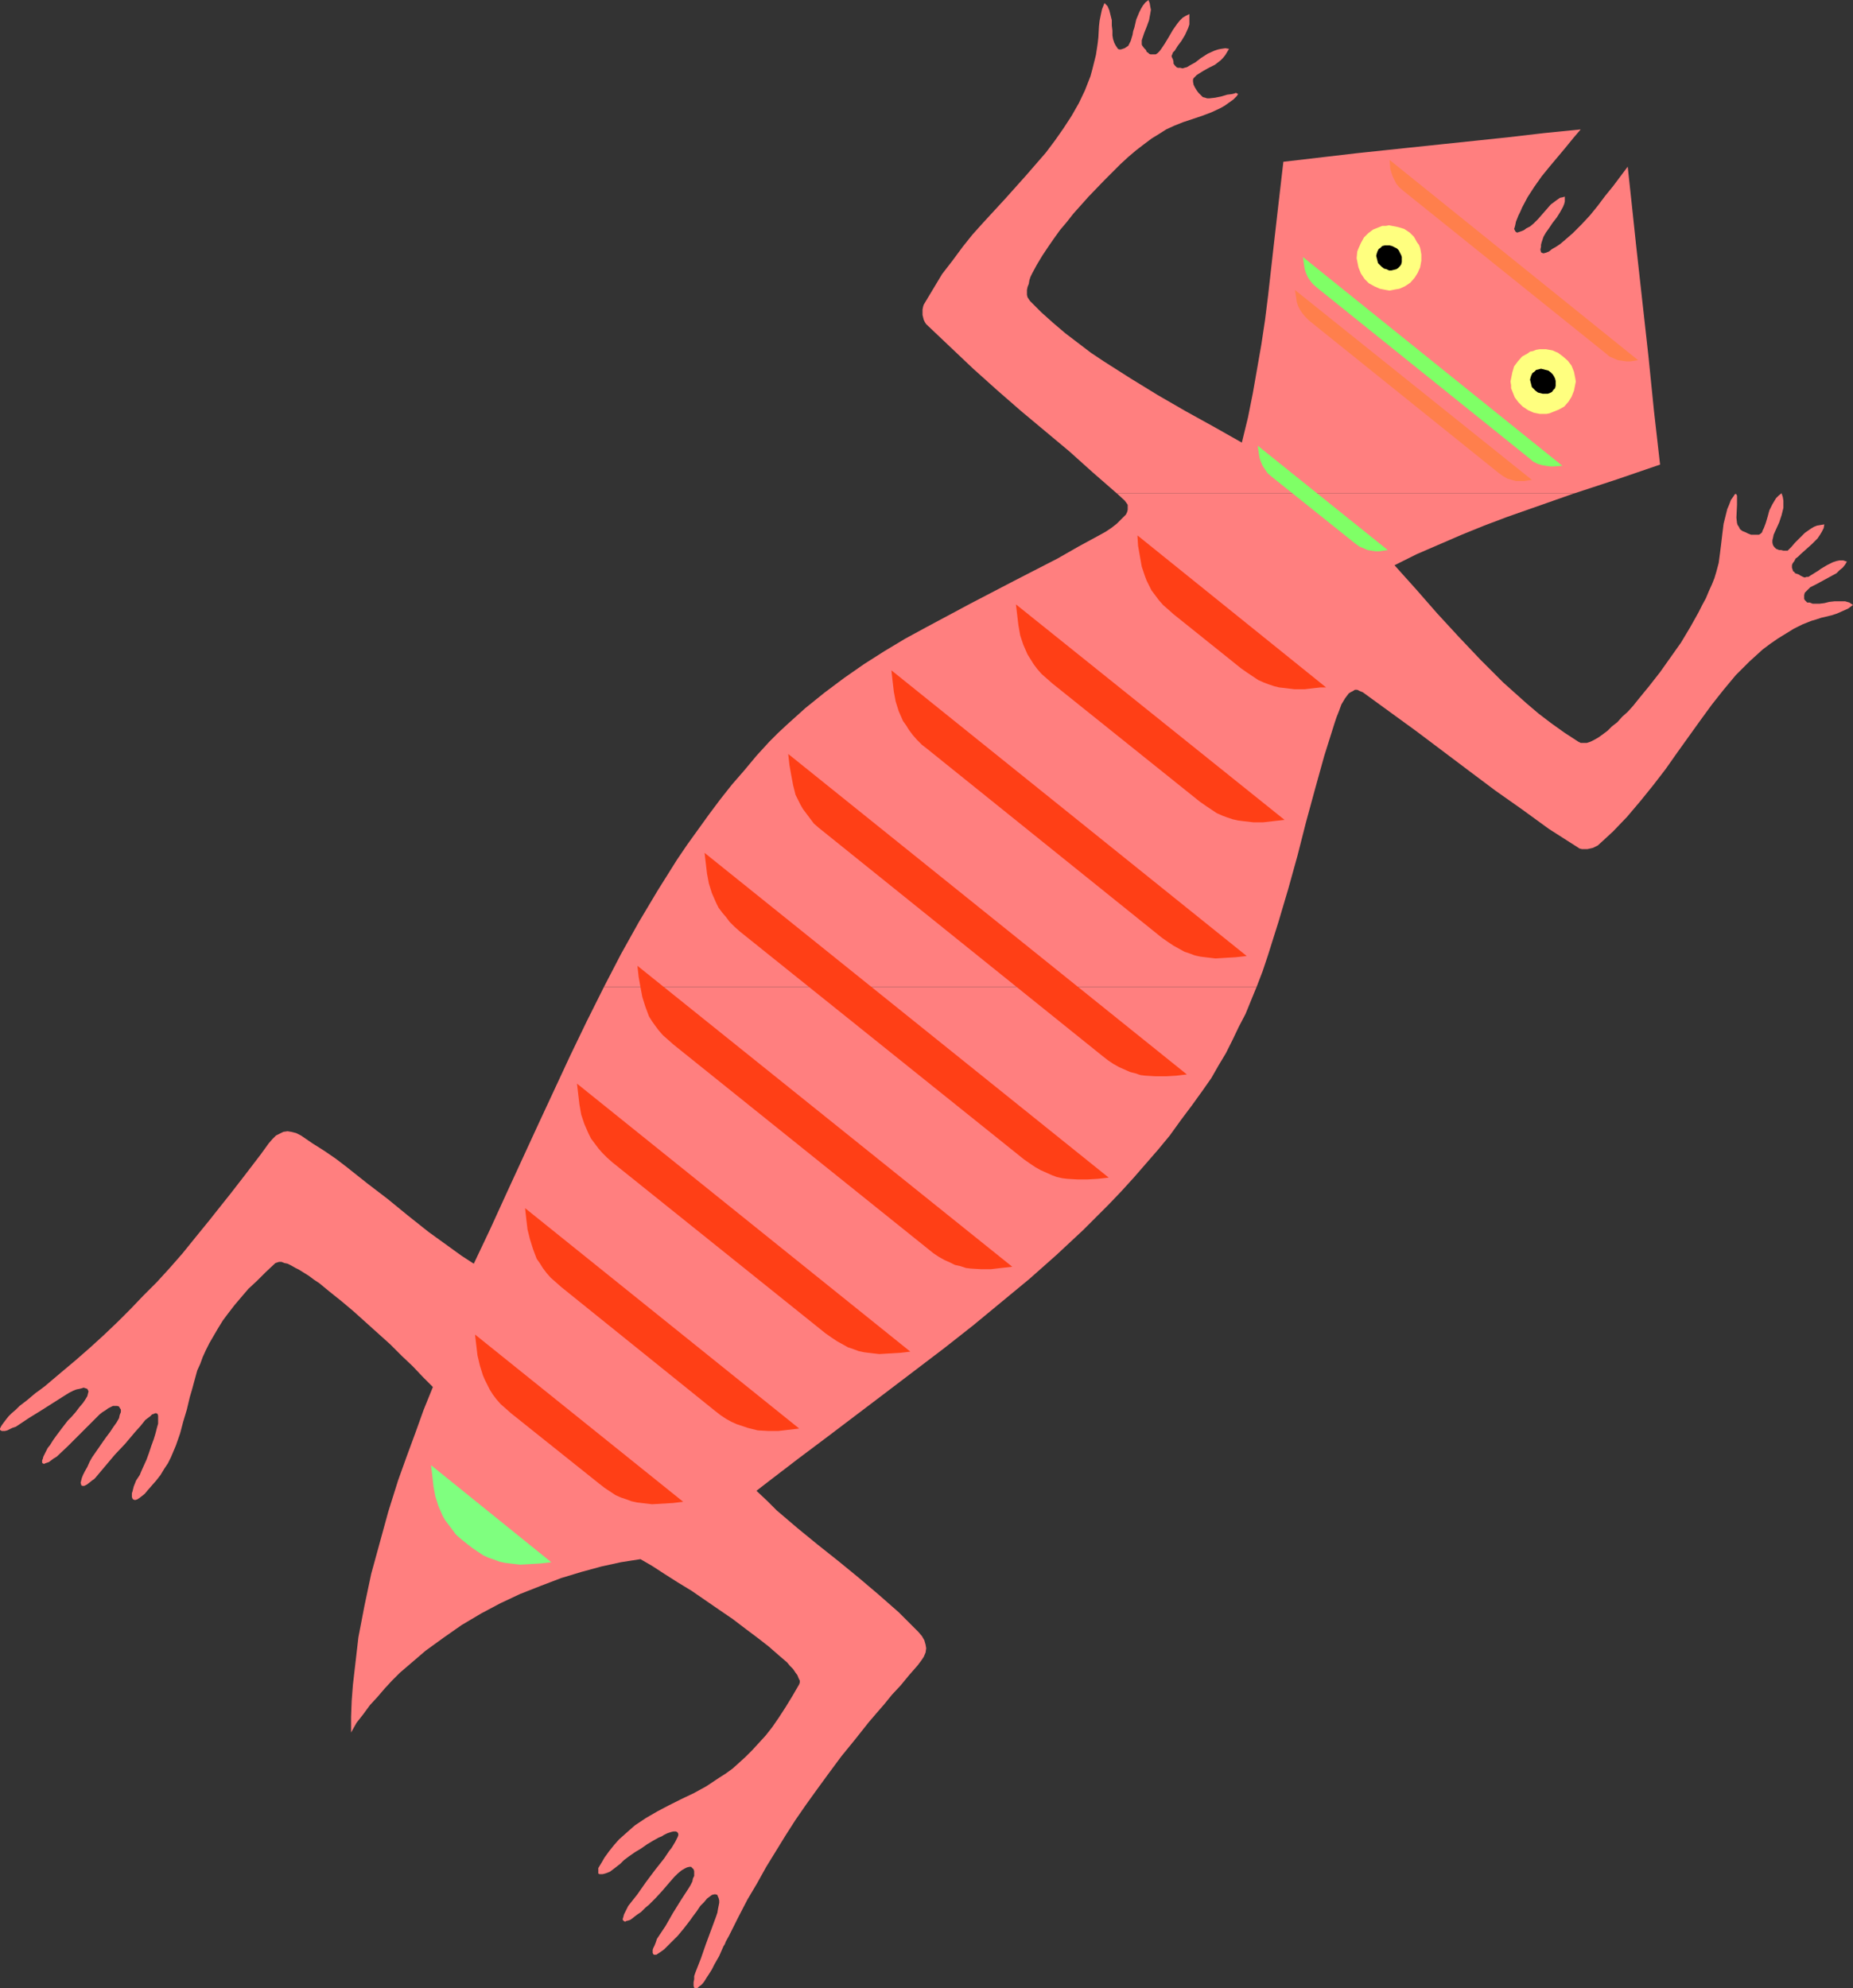 <?xml version="1.0" encoding="UTF-8" standalone="no"?>
<svg
   version="1.0"
   width="129.766mm"
   height="139.238mm"
   id="svg21"
   sodipodi:docname="Lizard 4.wmf"
   xmlns:inkscape="http://www.inkscape.org/namespaces/inkscape"
   xmlns:sodipodi="http://sodipodi.sourceforge.net/DTD/sodipodi-0.dtd"
   xmlns="http://www.w3.org/2000/svg"
   xmlns:svg="http://www.w3.org/2000/svg">
  <rect width="100%" height="100%" fill="#333333" stroke="none"/>
  <sodipodi:namedview
     id="namedview21"
     pagecolor="#ffffff"
     bordercolor="#000000"
     borderopacity="0.25"
     inkscape:showpageshadow="2"
     inkscape:pageopacity="0.0"
     inkscape:pagecheckerboard="0"
     inkscape:deskcolor="#d1d1d1"
     inkscape:document-units="mm" />
  <defs
     id="defs1">
    <pattern
       id="WMFhbasepattern"
       patternUnits="userSpaceOnUse"
       width="6"
       height="6"
       x="0"
       y="0" />
  </defs>
  <path
     style="fill:#ff7f7f;fill-opacity:1;fill-rule:evenodd;stroke:none"
     d="m 159.822,261.269 -4.525,9.048 -4.363,9.048 -8.565,18.42 -8.403,18.258 -4.202,9.21 -4.363,9.21 -3.232,-2.1 -2.909,-2.1 -5.818,-4.201 -5.494,-4.363 -5.333,-4.363 -5.494,-4.201 -5.494,-4.363 -2.747,-2.1 -3.07,-2.1 -3.07,-1.939 -3.07,-2.1 -1.293,-0.646 -1.293,-0.323 -0.97,-0.162 -1.131,0.162 -0.97,0.485 -0.97,0.485 -0.97,0.969 -0.97,1.131 -2.101,2.908 -2.101,2.747 -2.101,2.747 -3.878,5.009 -1.939,2.424 -3.717,4.686 -3.555,4.363 -3.394,4.201 -3.394,3.878 -3.394,3.716 -3.555,3.555 -3.394,3.555 -3.394,3.393 -3.555,3.393 -3.717,3.393 -3.878,3.393 -4.04,3.393 -4.202,3.555 -1.293,0.969 -1.131,0.808 -2.101,1.777 -2.101,1.616 -0.97,0.969 -1.131,0.969 -0.808,0.808 -0.646,0.808 -0.485,0.646 -0.485,0.646 -0.323,0.485 -0.162,0.323 L 0,378.089 v 0.323 l 0.162,0.162 0.323,0.162 H 0.808 1.293 l 0.646,-0.162 0.646,-0.323 0.646,-0.323 0.97,-0.323 3.394,-2.262 3.394,-2.1 6.626,-4.201 0.808,-0.485 0.97,-0.485 0.808,-0.323 0.808,-0.162 0.646,-0.162 0.485,-0.162 0.485,0.162 0.485,0.162 0.162,0.323 0.162,0.323 -0.162,0.646 -0.162,0.646 -0.485,0.808 -0.646,0.969 -0.97,1.131 -0.97,1.293 -1.131,1.293 -0.97,0.969 -1.616,2.1 -1.454,1.939 -0.808,1.131 -0.808,1.293 -0.646,0.808 -0.485,0.969 -0.323,0.646 -0.323,0.646 -0.162,0.646 -0.162,0.323 v 0.485 0.162 l 0.162,0.162 0.323,0.162 0.323,-0.162 0.485,-0.162 0.485,-0.162 0.646,-0.485 0.646,-0.485 0.808,-0.485 2.909,-2.747 2.909,-2.908 2.747,-2.747 2.747,-2.747 0.808,-0.646 0.808,-0.485 0.646,-0.485 0.646,-0.323 0.646,-0.323 h 0.646 0.485 l 0.485,0.162 0.162,0.323 0.323,0.485 v 0.646 l -0.323,0.808 -0.162,0.808 -0.646,1.131 -0.808,1.131 -0.97,1.454 -0.97,1.293 -0.808,1.131 -1.454,2.1 -1.454,2.1 -0.646,1.131 -0.646,1.454 -0.646,1.131 -0.485,0.969 -0.323,0.808 -0.162,0.646 -0.162,0.646 0.162,0.485 v 0.162 l 0.323,0.162 h 0.485 l 0.646,-0.323 0.646,-0.485 0.808,-0.646 0.485,-0.323 0.323,-0.323 5.171,-6.14 2.747,-2.908 2.586,-3.07 1.454,-1.616 0.646,-0.808 0.646,-0.808 0.646,-0.485 0.646,-0.485 0.485,-0.485 0.485,-0.162 0.323,-0.162 h 0.323 l 0.323,0.162 0.162,0.485 v 0.485 0.646 0.969 l -0.323,1.131 -0.162,0.646 -0.162,0.646 -0.485,1.616 -0.646,1.777 -0.646,1.939 -0.646,1.777 -0.808,1.777 -0.646,1.454 -0.323,0.808 -0.323,0.485 -0.323,0.485 -0.323,0.485 -0.646,1.616 -0.323,1.293 -0.162,0.485 v 0.646 0.323 l 0.162,0.485 0.162,0.162 0.323,0.162 h 0.323 l 0.485,-0.162 0.485,-0.323 0.646,-0.485 0.808,-0.646 0.808,-0.969 2.262,-2.585 1.131,-1.454 0.97,-1.616 0.97,-1.454 0.808,-1.616 1.293,-3.07 1.131,-3.232 0.808,-3.07 0.97,-3.232 0.808,-3.393 0.485,-1.616 0.485,-1.777 0.97,-3.555 0.808,-1.777 0.646,-1.777 0.808,-1.777 0.97,-1.939 1.131,-1.939 1.131,-1.939 1.293,-2.1 1.454,-1.939 1.616,-2.1 1.778,-2.1 1.939,-2.262 2.262,-2.1 2.262,-2.262 2.586,-2.424 0.485,-0.162 0.485,-0.162 h 0.646 l 0.808,0.323 0.808,0.162 0.97,0.485 1.131,0.646 0.97,0.485 1.293,0.808 1.293,0.808 1.293,0.969 1.454,0.969 2.747,2.262 3.232,2.585 3.07,2.585 3.232,2.908 6.464,5.817 3.07,3.07 2.909,2.747 2.747,2.908 2.586,2.585 -2.424,5.978 -2.262,6.301 -2.262,6.14 -2.262,6.301 -2.586,8.24 -2.262,8.24 -2.262,8.24 -1.778,8.402 -0.808,4.201 -0.808,4.201 -0.485,4.201 -0.485,4.201 -0.485,4.201 -0.323,4.201 -0.162,4.201 v 4.201 l 1.454,-2.585 1.778,-2.262 1.778,-2.424 1.939,-2.1 1.939,-2.262 1.939,-2.1 2.101,-2.1 2.262,-1.939 4.525,-3.878 4.686,-3.393 4.848,-3.393 5.171,-3.07 5.171,-2.747 5.171,-2.424 5.333,-2.1 5.494,-2.1 5.333,-1.616 5.333,-1.454 5.171,-1.131 5.171,-0.808 3.07,1.777 3.232,2.1 3.555,2.262 3.717,2.262 7.272,5.009 3.555,2.424 3.394,2.585 3.232,2.424 2.909,2.262 1.293,1.131 1.293,1.131 1.131,0.969 1.131,0.969 0.808,0.969 0.808,0.808 0.646,0.969 0.485,0.646 0.323,0.808 0.323,0.646 v 0.485 l -0.162,0.485 -1.778,3.07 -1.778,2.908 -1.778,2.747 -1.778,2.585 -1.778,2.262 -1.778,1.939 -1.778,1.939 -1.778,1.777 -1.778,1.616 -1.616,1.454 -1.778,1.293 -1.778,1.131 -3.394,2.262 -3.232,1.777 -3.394,1.616 -3.232,1.616 -3.07,1.616 -3.07,1.777 -2.909,1.939 -1.293,1.131 -1.454,1.293 -1.454,1.293 -1.293,1.454 -1.293,1.616 -1.293,1.777 -0.646,1.131 -0.485,0.808 -0.485,0.808 v 0.646 0.485 0.323 l 0.323,0.162 h 0.323 0.485 l 0.646,-0.162 0.485,-0.162 0.808,-0.323 1.293,-0.969 1.454,-1.131 0.485,-0.485 0.485,-0.485 1.293,-0.969 1.616,-1.131 1.616,-0.969 1.616,-1.131 1.616,-0.969 1.454,-0.808 0.808,-0.323 0.485,-0.323 0.97,-0.485 0.97,-0.323 0.646,-0.162 h 0.646 l 0.323,0.162 0.162,0.162 0.162,0.323 v 0.323 l -0.162,0.485 -0.323,0.646 -0.323,0.646 -0.485,0.808 -0.485,0.808 -0.646,0.808 -1.293,1.939 -2.424,3.07 -2.424,3.232 -2.262,3.232 -2.424,3.07 -0.485,0.969 -0.323,0.646 -0.323,0.646 -0.162,0.646 -0.162,0.485 v 0.323 l 0.162,0.162 0.162,0.162 0.323,0.162 0.162,-0.162 0.646,-0.162 0.485,-0.162 0.485,-0.323 0.808,-0.646 0.646,-0.485 0.97,-0.646 1.131,-1.131 0.97,-0.808 1.778,-1.777 1.778,-1.939 0.97,-1.131 0.97,-1.131 1.131,-1.293 0.97,-0.969 0.97,-0.808 0.808,-0.485 0.646,-0.323 0.646,-0.162 h 0.485 l 0.323,0.323 0.323,0.323 0.162,0.485 v 0.646 0.646 l -0.323,0.646 -0.162,0.808 -0.485,0.969 -0.485,0.808 -2.101,3.232 -2.101,3.393 -1.939,3.393 -2.262,3.393 -0.323,0.969 -0.323,0.808 -0.323,0.646 -0.162,0.485 v 0.808 l 0.162,0.323 0.162,0.162 h 0.323 0.323 l 0.485,-0.323 0.485,-0.323 0.485,-0.323 0.646,-0.485 0.808,-0.808 0.808,-0.808 0.97,-0.969 0.97,-0.969 1.616,-1.939 1.616,-2.1 0.808,-1.131 0.97,-1.293 0.97,-1.454 0.97,-0.969 0.808,-0.969 0.646,-0.485 0.646,-0.485 0.646,-0.162 h 0.323 l 0.485,0.162 0.162,0.485 0.162,0.323 0.162,0.646 v 0.646 l -0.162,0.808 -0.162,0.808 -0.162,0.969 -0.323,0.969 -2.747,7.433 -1.293,3.716 -1.454,3.716 -0.323,0.969 v 0.808 l -0.162,0.808 v 0.485 0.485 l 0.162,0.485 0.162,0.162 h 0.162 0.323 l 0.323,-0.162 0.323,-0.323 0.485,-0.323 0.485,-0.485 0.485,-0.646 0.485,-0.808 0.646,-0.969 0.808,-1.293 0.646,-1.293 1.293,-2.262 1.131,-2.585 0.323,-0.485 0.323,-0.808 0.808,-1.454 2.424,-4.847 2.424,-4.686 2.586,-4.363 2.424,-4.363 2.586,-4.201 2.586,-4.201 2.586,-4.039 2.909,-4.201 2.909,-4.039 3.07,-4.201 3.232,-4.363 3.555,-4.363 3.717,-4.686 1.939,-2.262 2.101,-2.424 2.101,-2.585 2.262,-2.424 2.262,-2.747 2.262,-2.585 0.97,-1.293 0.646,-0.969 0.485,-1.131 0.162,-1.131 -0.162,-0.969 -0.323,-1.131 -0.646,-1.131 -0.97,-1.131 -2.586,-2.585 -2.586,-2.585 -5.333,-4.686 -5.333,-4.524 -5.333,-4.363 -5.494,-4.363 -5.333,-4.363 -5.494,-4.686 -2.586,-2.585 -2.747,-2.585 3.555,-2.747 7.595,-5.817 7.757,-5.817 15.352,-11.633 15.514,-11.795 7.595,-5.978 7.434,-6.14 7.434,-6.14 7.11,-6.301 7.11,-6.625 6.787,-6.786 3.394,-3.555 3.232,-3.555 3.232,-3.716 3.232,-3.716 3.07,-3.716 2.909,-4.039 2.909,-3.878 2.909,-4.039 2.262,-3.232 1.939,-3.393 1.939,-3.232 1.778,-3.555 1.616,-3.393 1.778,-3.393 1.454,-3.555 1.454,-3.555 z"
     id="path1" />
  <path
     style="fill:#ff7f7f;fill-opacity:1;fill-rule:evenodd;stroke:none"
     d="m 416.766,130.554 11.312,-3.716 11.312,-3.878 -1.616,-14.219 -1.454,-14.38 -1.616,-14.542 -1.616,-14.542 -1.131,-10.664 -1.131,-10.502 -1.939,2.585 -1.939,2.585 -2.101,2.585 -1.939,2.585 -2.101,2.585 -2.262,2.424 -2.262,2.262 -2.424,2.1 -0.97,0.808 -0.97,0.646 -1.131,0.646 -0.808,0.646 -0.808,0.323 -0.646,0.162 -0.485,-0.162 -0.162,-0.162 -0.162,-0.646 0.162,-0.808 v -0.485 l 0.162,-0.646 0.485,-1.454 0.646,-1.131 0.808,-1.131 0.97,-1.454 1.131,-1.454 0.808,-1.293 0.808,-1.454 0.323,-0.808 0.162,-0.646 v -0.485 -0.808 l -0.485,0.162 -0.808,0.162 -1.131,0.808 -1.293,0.969 -1.131,1.293 -1.131,1.293 -1.131,1.293 -1.131,1.131 -0.97,0.808 -0.97,0.485 -0.646,0.485 -0.808,0.323 -0.485,0.162 -0.485,0.162 -0.323,-0.162 -0.162,-0.162 -0.162,-0.323 -0.162,-0.323 0.162,-0.485 0.162,-0.646 0.162,-0.808 0.323,-0.808 0.323,-0.808 0.485,-0.969 0.485,-1.131 1.454,-2.747 1.778,-2.747 1.939,-2.747 2.101,-2.585 4.202,-5.009 2.101,-2.585 1.939,-2.262 -9.696,0.969 -9.696,1.131 -20.038,2.1 -19.877,2.1 -9.696,1.131 -9.696,1.131 -1.293,11.149 -1.293,11.31 -1.454,12.926 -0.808,6.463 -0.97,6.463 -1.131,6.463 -1.131,6.463 -1.293,6.463 -1.616,6.625 -7.434,-4.201 -7.595,-4.201 -7.272,-4.201 -7.11,-4.363 -3.555,-2.262 -3.555,-2.262 -3.394,-2.262 -3.394,-2.585 -3.394,-2.585 -3.232,-2.747 -3.07,-2.747 -3.07,-3.07 -0.323,-0.485 -0.323,-0.485 -0.162,-0.646 V 77.395 76.749 l 0.162,-0.808 0.323,-0.808 0.162,-0.969 0.323,-0.969 0.485,-0.969 1.131,-2.1 1.454,-2.424 1.616,-2.424 1.454,-2.1 1.616,-2.262 1.778,-2.1 1.778,-2.262 4.04,-4.524 4.202,-4.363 4.202,-4.201 2.101,-1.939 2.101,-1.777 2.101,-1.616 1.939,-1.454 2.101,-1.293 1.778,-1.131 2.101,-0.969 2.424,-0.969 2.424,-0.808 2.424,-0.808 2.586,-0.969 2.424,-1.131 1.131,-0.646 1.131,-0.808 1.131,-0.808 0.97,-0.969 0.162,-0.323 0.162,-0.162 -0.323,-0.162 -0.323,-0.162 -0.323,0.162 -0.646,0.162 -1.293,0.162 -1.616,0.485 -1.616,0.323 -1.454,0.162 h -0.646 l -0.485,-0.162 -0.646,-0.162 -0.646,-0.646 -0.485,-0.485 -0.485,-0.646 -0.485,-0.808 -0.323,-0.646 -0.162,-0.808 V 21.005 l 0.162,-0.323 0.323,-0.323 0.485,-0.485 0.485,-0.323 1.293,-0.808 1.454,-0.808 1.616,-0.808 1.454,-1.131 0.646,-0.646 0.646,-0.808 0.485,-0.808 0.485,-0.808 -0.97,-0.162 -1.131,0.162 -0.808,0.162 -0.97,0.323 -1.778,0.808 -1.778,1.131 -1.454,1.131 -1.454,0.808 -0.808,0.485 -0.646,0.162 -0.485,0.162 -0.646,-0.162 h -0.646 l -0.323,-0.162 -0.323,-0.323 -0.162,-0.162 -0.323,-0.485 v -0.485 l -0.162,-0.646 -0.323,-0.646 v -0.323 l 0.162,-0.323 0.162,-0.485 0.485,-0.485 0.808,-1.293 0.485,-0.646 0.485,-0.646 0.97,-1.616 0.808,-1.777 0.323,-0.969 V 5.655 4.686 3.716 l -0.97,0.485 -0.808,0.485 -0.808,0.808 -0.646,0.808 -1.131,1.616 -1.131,1.939 -0.97,1.616 -0.97,1.454 -0.485,0.646 -0.485,0.485 -0.485,0.323 h -0.646 -0.485 -0.323 l -0.323,-0.162 -0.323,-0.323 -0.323,-0.162 -0.162,-0.485 -0.485,-0.485 -0.485,-0.646 -0.162,-0.323 v -0.485 -0.646 l 0.162,-0.485 0.485,-1.454 0.646,-1.616 0.646,-1.777 0.323,-1.777 0.162,-0.969 -0.162,-0.808 -0.162,-0.969 L 303.969,0 l -0.808,0.646 -0.646,0.808 -0.485,0.808 -0.485,0.969 -0.808,1.939 -0.485,2.1 -0.323,0.969 -0.162,0.969 -0.485,1.616 -0.323,0.646 -0.323,0.646 -0.485,0.323 -0.485,0.323 -0.485,0.162 -0.485,0.162 h -0.485 l -0.323,-0.162 -0.323,-0.485 -0.323,-0.485 -0.323,-0.646 -0.323,-0.969 -0.162,-0.969 v -1.293 l -0.162,-1.293 V 5.332 l -0.323,-1.293 -0.323,-1.293 -0.485,-1.131 -0.323,-0.323 -0.485,-0.485 -0.646,1.616 -0.323,1.454 -0.323,1.616 -0.162,1.454 -0.162,2.908 -0.162,1.454 -0.162,1.131 -0.323,2.1 -0.485,1.939 -0.485,1.939 -0.485,1.777 -1.454,3.716 -1.616,3.393 -1.939,3.393 -2.101,3.232 -2.262,3.232 -2.424,3.232 -5.333,6.14 -5.494,6.14 -5.656,6.14 -2.909,3.232 -2.586,3.232 -2.747,3.716 -2.747,3.555 -2.424,4.039 -2.424,4.039 -0.162,0.485 -0.162,0.808 v 0.646 0.808 l 0.162,0.646 0.162,0.646 0.323,0.646 0.323,0.485 6.302,5.978 6.141,5.817 6.302,5.655 6.302,5.494 12.766,10.664 6.302,5.655 6.302,5.494 z"
     id="path2" />
  <path
     style="fill:#ff7f7f;fill-opacity:1;fill-rule:evenodd;stroke:none"
     d="m 471.548,130.554 0.323,0.969 0.162,0.969 v 0.969 0.969 l -0.485,1.939 -0.646,1.939 -0.808,1.777 -0.646,1.454 -0.162,0.808 -0.162,0.646 v 0.646 l 0.162,0.646 0.323,0.485 0.323,0.323 0.162,0.162 0.808,0.323 h 0.485 l 0.646,0.162 h 0.808 0.323 l 0.162,-0.162 0.485,-0.485 0.323,-0.323 0.97,-1.131 1.293,-1.293 1.293,-1.293 1.616,-1.131 0.808,-0.485 0.808,-0.323 0.97,-0.162 0.97,-0.162 -0.162,0.969 -0.485,0.969 -0.485,0.808 -0.646,0.969 -1.454,1.454 -1.616,1.454 -1.454,1.293 -0.646,0.646 -0.646,0.485 -0.323,0.646 -0.485,0.646 -0.162,0.485 v 0.646 l 0.162,0.485 0.162,0.485 0.323,0.162 0.162,0.323 0.485,0.162 0.485,0.162 0.485,0.323 0.646,0.323 0.485,0.162 0.485,-0.162 h 0.485 l 0.485,-0.323 1.293,-0.808 0.808,-0.485 0.646,-0.485 1.616,-0.969 1.616,-0.808 0.97,-0.323 0.808,-0.162 h 0.97 l 0.97,0.323 -0.485,0.808 -0.646,0.808 -0.808,0.646 -0.808,0.808 -1.778,0.969 -1.778,0.969 -1.778,0.969 -1.616,0.808 -0.485,0.485 -0.485,0.485 -0.485,0.485 -0.162,0.646 v 0.485 0.485 l 0.162,0.323 0.323,0.323 0.323,0.323 h 0.646 l 0.808,0.323 h 0.808 0.97 l 1.293,-0.162 1.293,-0.323 1.454,-0.162 h 1.293 1.454 l 1.131,0.323 0.485,0.323 0.485,0.323 -1.293,0.969 -1.454,0.646 -1.454,0.646 -1.454,0.485 -2.747,0.646 -1.454,0.485 -1.131,0.323 -2.424,0.969 -2.262,1.131 -2.101,1.293 -2.101,1.293 -2.101,1.454 -1.939,1.454 -1.778,1.616 -1.778,1.616 -3.555,3.555 -3.232,3.878 -3.07,3.878 -3.07,4.201 -6.141,8.564 -3.07,4.363 -3.232,4.201 -3.394,4.201 -3.555,4.201 -3.717,3.878 -2.101,1.939 -1.939,1.777 -0.646,0.323 -0.646,0.323 -1.454,0.323 h -0.646 -0.808 l -0.646,-0.162 -0.485,-0.323 -7.595,-4.847 -7.11,-5.17 -7.11,-5.009 -7.11,-5.332 -13.736,-10.341 -7.11,-5.17 -7.11,-5.17 -0.808,-0.323 -0.646,-0.323 h -0.646 l -0.485,0.323 -0.646,0.323 -0.485,0.323 -0.485,0.646 -0.485,0.646 -0.97,1.616 -0.646,1.777 -0.646,1.616 -0.485,1.454 -2.747,8.725 -2.424,8.725 -2.424,8.887 -2.262,8.887 -2.424,8.725 -2.586,8.725 -2.747,8.725 -1.454,4.363 -1.616,4.201 h -172.75 l 4.525,-8.725 4.686,-8.402 5.01,-8.402 5.171,-8.24 2.747,-4.039 2.909,-4.039 2.909,-4.039 2.909,-3.878 3.07,-3.878 3.232,-3.716 3.232,-3.878 3.394,-3.716 2.262,-2.262 2.424,-2.262 4.848,-4.363 5.01,-4.039 5.171,-3.878 5.333,-3.716 5.333,-3.393 5.656,-3.393 5.656,-3.07 11.474,-6.14 11.474,-5.978 11.635,-5.978 5.656,-3.232 5.656,-3.07 1.454,-0.808 1.454,-0.969 1.454,-1.131 1.293,-1.293 0.646,-0.646 0.485,-0.485 0.323,-0.646 0.162,-0.646 v -0.646 -0.646 l -0.323,-0.485 -0.485,-0.646 -2.101,-1.939 h 121.2 l -11.958,4.201 -5.979,2.1 -5.979,2.262 -5.979,2.424 -5.979,2.585 -5.979,2.585 -5.818,2.908 5.656,6.301 5.656,6.463 5.656,6.14 5.818,6.14 5.979,5.978 3.07,2.747 3.07,2.747 3.232,2.747 3.394,2.585 3.394,2.424 3.717,2.424 0.646,0.323 h 0.646 0.97 l 0.97,-0.323 0.97,-0.485 1.131,-0.646 1.131,-0.808 1.293,-0.969 1.131,-1.131 1.454,-1.131 1.293,-1.454 1.454,-1.293 1.454,-1.616 1.293,-1.616 2.909,-3.555 2.909,-3.716 2.747,-3.878 2.747,-3.878 2.424,-4.039 2.262,-4.039 0.97,-1.939 0.97,-1.777 0.808,-1.939 0.808,-1.777 0.646,-1.616 0.485,-1.616 0.646,-2.424 0.323,-2.424 0.323,-2.585 0.323,-2.747 0.323,-2.585 0.646,-2.585 0.323,-1.293 0.485,-1.131 0.485,-1.293 0.808,-1.131 0.162,-0.323 0.323,-0.162 0.162,0.162 0.162,0.323 v 0.485 0.485 1.454 l -0.162,3.393 0.162,1.454 0.162,0.485 0.323,0.485 0.323,0.646 0.646,0.485 0.808,0.323 0.646,0.323 0.808,0.323 h 0.808 0.646 0.646 l 0.485,-0.323 0.323,-0.323 0.162,-0.485 0.323,-0.646 0.485,-1.293 0.485,-1.616 0.485,-1.777 0.808,-1.616 0.485,-0.808 0.485,-0.808 0.646,-0.646 0.808,-0.646 z"
     id="path3" />
  <path
     style="fill:#ffff7f;fill-opacity:1;fill-rule:evenodd;stroke:none"
     d="m 368.609,76.749 0.808,-0.162 0.97,-0.162 1.454,-0.646 1.454,-0.969 1.131,-1.293 0.808,-1.293 0.646,-1.454 0.323,-1.777 V 68.185 67.377 l -0.162,-0.969 -0.162,-0.808 -0.323,-0.808 -0.485,-0.646 -0.808,-1.454 -1.131,-1.131 -1.454,-0.969 -1.616,-0.485 -1.616,-0.323 -0.808,-0.162 -0.808,0.162 h -0.97 l -0.808,0.323 -1.616,0.646 -1.293,0.969 -1.131,1.131 -0.808,1.454 -0.646,1.454 -0.323,0.808 -0.162,1.777 0.162,0.808 0.162,0.808 0.162,0.808 0.646,1.616 0.97,1.454 1.131,1.131 1.454,0.808 1.454,0.646 1.616,0.323 0.97,0.162 z"
     id="path4" />
  <path
     style="fill:#ffff7f;fill-opacity:1;fill-rule:evenodd;stroke:none"
     d="m 399.96,101.955 -0.162,-0.969 0.162,-0.808 0.323,-1.616 0.485,-1.616 0.97,-1.293 1.131,-1.293 1.454,-0.808 0.646,-0.485 0.808,-0.162 0.808,-0.323 0.97,-0.162 h 0.808 0.808 l 1.778,0.323 1.454,0.646 1.293,0.969 1.293,1.131 0.97,1.293 0.646,1.616 0.162,0.808 0.162,0.808 0.162,0.969 -0.162,0.808 -0.323,1.616 -0.646,1.616 -0.808,1.293 -1.131,1.293 -1.454,0.808 -1.616,0.646 -0.808,0.323 -0.808,0.162 h -0.808 -0.97 l -1.616,-0.323 -1.454,-0.646 -1.454,-0.969 -1.131,-1.131 -0.97,-1.293 -0.323,-0.808 -0.323,-0.808 -0.323,-0.808 z"
     id="path5" />
  <path
     style="fill:#000000;fill-opacity:1;fill-rule:evenodd;stroke:none"
     d="m 370.548,70.447 0.323,-0.485 0.162,-0.646 v -0.646 -0.646 l -0.162,-0.485 -0.323,-0.646 -0.323,-0.646 -0.485,-0.485 -0.646,-0.323 -0.646,-0.323 -0.646,-0.162 h -0.646 -0.646 l -0.646,0.162 -0.485,0.485 -0.485,0.323 -0.323,0.646 -0.162,0.485 -0.162,0.646 0.162,0.646 0.162,0.646 0.162,0.646 0.485,0.485 0.485,0.485 0.646,0.485 0.646,0.162 0.646,0.323 h 0.646 l 0.646,-0.162 0.646,-0.162 0.485,-0.323 z"
     id="path6" />
  <path
     style="fill:#000000;fill-opacity:1;fill-rule:evenodd;stroke:none"
     d="m 405.616,98.723 0.485,-0.323 0.485,-0.485 0.646,-0.162 0.646,-0.162 0.646,0.162 0.646,0.162 0.646,0.162 0.646,0.485 0.485,0.485 0.323,0.485 0.323,0.646 0.162,0.646 v 0.646 0.646 l -0.162,0.646 -0.485,0.485 -0.323,0.485 -0.646,0.323 -0.485,0.162 h -0.646 -0.646 l -0.646,-0.162 -0.646,-0.162 -0.646,-0.485 -0.485,-0.485 -0.485,-0.485 -0.162,-0.646 -0.162,-0.646 -0.162,-0.646 0.162,-0.646 0.162,-0.485 z"
     id="path7" />
  <path
     style="fill:#7fff66;fill-opacity:1;fill-rule:evenodd;stroke:none"
     d="m 348.732,76.264 -1.131,-0.969 -0.808,-0.969 -0.646,-0.969 -0.485,-1.131 -0.323,-0.969 -0.162,-0.969 -0.323,-2.262 68.68,55.259 -2.262,0.162 h -0.97 l -1.131,-0.162 -0.97,-0.162 -1.131,-0.323 -1.293,-0.646 -1.131,-0.969 z"
     id="path8" />
  <path
     style="fill:#ff7f4c;fill-opacity:1;fill-rule:evenodd;stroke:none"
     d="m 346.47,84.828 -0.97,-0.969 -0.808,-0.969 -0.646,-0.969 -0.485,-0.969 -0.323,-0.969 -0.162,-1.131 -0.323,-2.1 62.701,50.25 -2.101,0.323 h -1.131 -0.97 l -1.131,-0.323 -1.131,-0.323 -1.131,-0.646 -1.131,-0.808 z"
     id="path9" />
  <path
     style="fill:#ff7f4c;fill-opacity:1;fill-rule:evenodd;stroke:none"
     d="m 433.572,95.33 -2.101,0.323 h -0.97 l -1.131,-0.162 -1.131,-0.162 -1.131,-0.485 -1.131,-0.485 -1.131,-0.969 -53.328,-42.818 -1.131,-0.969 -0.808,-0.969 -0.485,-0.969 -0.485,-0.969 -0.323,-0.969 -0.323,-1.131 -0.162,-2.262 z"
     id="path10" />
  <path
     style="fill:#7fff66;fill-opacity:1;fill-rule:evenodd;stroke:none"
     d="m 336.612,126.191 -1.131,-0.969 -0.646,-0.969 -0.646,-0.969 -0.485,-1.131 -0.323,-0.969 -0.162,-0.969 -0.323,-2.262 34.421,27.63 -2.262,0.323 h -0.97 l -1.131,-0.162 -0.97,-0.162 -1.131,-0.485 -1.131,-0.485 -1.293,-0.969 z"
     id="path11" />
  <path
     style="fill:#7fff7f;fill-opacity:1;fill-rule:evenodd;stroke:none"
     d="m 145.925,413.474 -2.747,0.323 -2.747,0.162 -2.747,0.162 -2.747,-0.323 -1.293,-0.162 -1.454,-0.323 -1.293,-0.485 -1.454,-0.485 -1.454,-0.646 -1.454,-0.969 -1.454,-0.969 -1.454,-1.131 -1.616,-1.293 -1.293,-1.131 -0.97,-1.293 -0.97,-1.293 -0.97,-1.293 -0.646,-1.131 -1.131,-2.585 -0.808,-2.585 -0.485,-2.585 -0.323,-2.908 -0.323,-2.747 z"
     id="path12" />
  <path
     style="fill:#ff3f16;fill-opacity:1;fill-rule:evenodd;stroke:none"
     d="m 180.83,397.478 -2.747,0.323 -2.747,0.162 -2.747,0.162 -2.747,-0.323 -1.293,-0.162 -1.454,-0.323 -1.293,-0.485 -1.454,-0.485 -1.454,-0.646 -1.454,-0.969 -1.454,-0.969 -1.454,-1.131 -23.27,-18.581 -1.454,-1.293 -1.293,-1.131 -1.131,-1.293 -0.97,-1.293 -0.808,-1.293 -0.646,-1.293 -0.646,-1.293 -0.485,-1.131 -0.808,-2.585 -0.646,-2.747 -0.323,-2.747 -0.323,-2.747 z"
     id="path13" />
  <path
     style="fill:#ff3f16;fill-opacity:1;fill-rule:evenodd;stroke:none"
     d="m 211.534,378.089 -2.747,0.323 -2.747,0.323 h -2.747 l -2.747,-0.162 -1.293,-0.323 -1.293,-0.323 -1.454,-0.485 -1.454,-0.485 -1.454,-0.646 -1.454,-0.808 -1.454,-0.969 -1.454,-1.131 -40.723,-32.8 -1.454,-1.293 -1.293,-1.131 -1.131,-1.293 -0.97,-1.293 -0.808,-1.293 -0.808,-1.131 -0.485,-1.293 -0.485,-1.293 -0.808,-2.585 -0.646,-2.585 -0.323,-2.747 -0.323,-2.908 z"
     id="path14" />
  <path
     style="fill:#ff3f16;fill-opacity:1;fill-rule:evenodd;stroke:none"
     d="m 240.945,357.73 -1.293,0.162 -1.454,0.162 -2.747,0.162 -2.747,0.162 -2.747,-0.323 -1.293,-0.162 -1.454,-0.323 -1.293,-0.485 -1.454,-0.485 -1.454,-0.808 -1.454,-0.808 -1.454,-0.969 -1.616,-1.131 -56.398,-45.241 -1.454,-1.293 -1.293,-1.293 -0.97,-1.131 -0.97,-1.293 -0.97,-1.293 -0.646,-1.293 -1.131,-2.585 -0.808,-2.424 -0.485,-2.747 -0.323,-2.747 -0.323,-2.747 z"
     id="path15" />
  <path
     style="fill:#ff3f16;fill-opacity:1;fill-rule:evenodd;stroke:none"
     d="m 267.933,335.271 -2.909,0.323 -2.747,0.323 h -2.586 l -2.747,-0.162 -1.293,-0.162 -1.454,-0.485 -1.454,-0.323 -1.293,-0.646 -1.454,-0.646 -1.454,-0.808 -1.454,-0.969 -1.616,-1.293 -67.226,-53.967 -1.454,-1.293 -1.293,-1.131 -1.131,-1.293 -0.97,-1.293 -0.808,-1.131 -0.808,-1.293 -0.485,-1.293 -0.485,-1.293 -0.808,-2.585 -0.485,-2.585 -0.485,-2.747 -0.323,-2.908 z"
     id="path16" />
  <path
     style="fill:#ff3f16;fill-opacity:1;fill-rule:evenodd;stroke:none"
     d="m 186.486,225.722 0.323,2.747 0.323,2.747 0.485,2.585 0.808,2.585 1.131,2.585 0.646,1.293 0.97,1.293 0.97,1.131 0.97,1.293 1.293,1.293 1.454,1.293 75.144,60.268 1.616,1.131 1.454,0.969 1.454,0.808 1.454,0.646 1.454,0.646 1.293,0.485 1.454,0.323 1.293,0.162 2.747,0.162 h 2.586 l 2.747,-0.162 1.454,-0.162 1.454,-0.162 z"
     id="path17" />
  <path
     style="fill:#ff3f16;fill-opacity:1;fill-rule:evenodd;stroke:none"
     d="m 208.625,199.547 0.323,2.908 0.485,2.747 0.485,2.585 0.646,2.585 0.646,1.293 0.646,1.293 0.646,1.131 0.97,1.293 0.97,1.293 0.97,1.293 1.293,1.131 1.616,1.293 73.528,59.137 1.454,1.131 1.454,0.969 1.454,0.808 1.454,0.646 1.454,0.646 1.293,0.323 1.454,0.485 1.293,0.162 2.747,0.162 h 2.747 l 2.747,-0.162 1.293,-0.162 1.454,-0.162 v 0 z"
     id="path18" />
  <path
     style="fill:#ff3f16;fill-opacity:1;fill-rule:evenodd;stroke:none"
     d="m 235.936,177.411 0.323,2.908 0.323,2.747 0.485,2.585 0.808,2.585 1.131,2.585 0.808,1.131 0.808,1.293 0.97,1.293 1.131,1.293 1.293,1.293 1.454,1.131 62.054,49.927 1.616,1.131 1.454,0.969 1.454,0.808 1.454,0.808 1.454,0.485 1.293,0.485 1.454,0.323 1.293,0.162 2.747,0.323 2.586,-0.162 2.747,-0.162 2.909,-0.323 z"
     id="path19" />
  <path
     style="fill:#ff3f16;fill-opacity:1;fill-rule:evenodd;stroke:none"
     d="m 268.902,159.961 0.323,2.747 0.323,2.747 0.485,2.747 0.808,2.424 1.131,2.585 0.808,1.293 0.808,1.293 0.97,1.293 1.131,1.293 1.293,1.131 1.454,1.293 39.107,31.346 1.616,1.131 1.454,0.969 1.454,0.969 1.454,0.646 1.293,0.485 1.454,0.485 1.454,0.323 1.293,0.162 2.747,0.323 h 2.586 l 2.747,-0.323 2.909,-0.323 z"
     id="path20" />
  <path
     style="fill:#ff3f16;fill-opacity:1;fill-rule:evenodd;stroke:none"
     d="m 301.06,141.702 0.162,2.747 0.485,2.747 0.485,2.747 0.808,2.424 0.485,1.293 0.646,1.293 0.646,1.293 0.97,1.293 0.97,1.293 1.131,1.293 1.293,1.131 1.454,1.293 17.938,14.38 1.616,1.131 1.454,0.969 1.454,0.969 1.454,0.646 1.293,0.485 1.454,0.485 1.293,0.323 1.454,0.162 2.586,0.323 h 2.747 l 2.747,-0.323 1.454,-0.162 h 1.454 z"
     id="path21" />
</svg>
